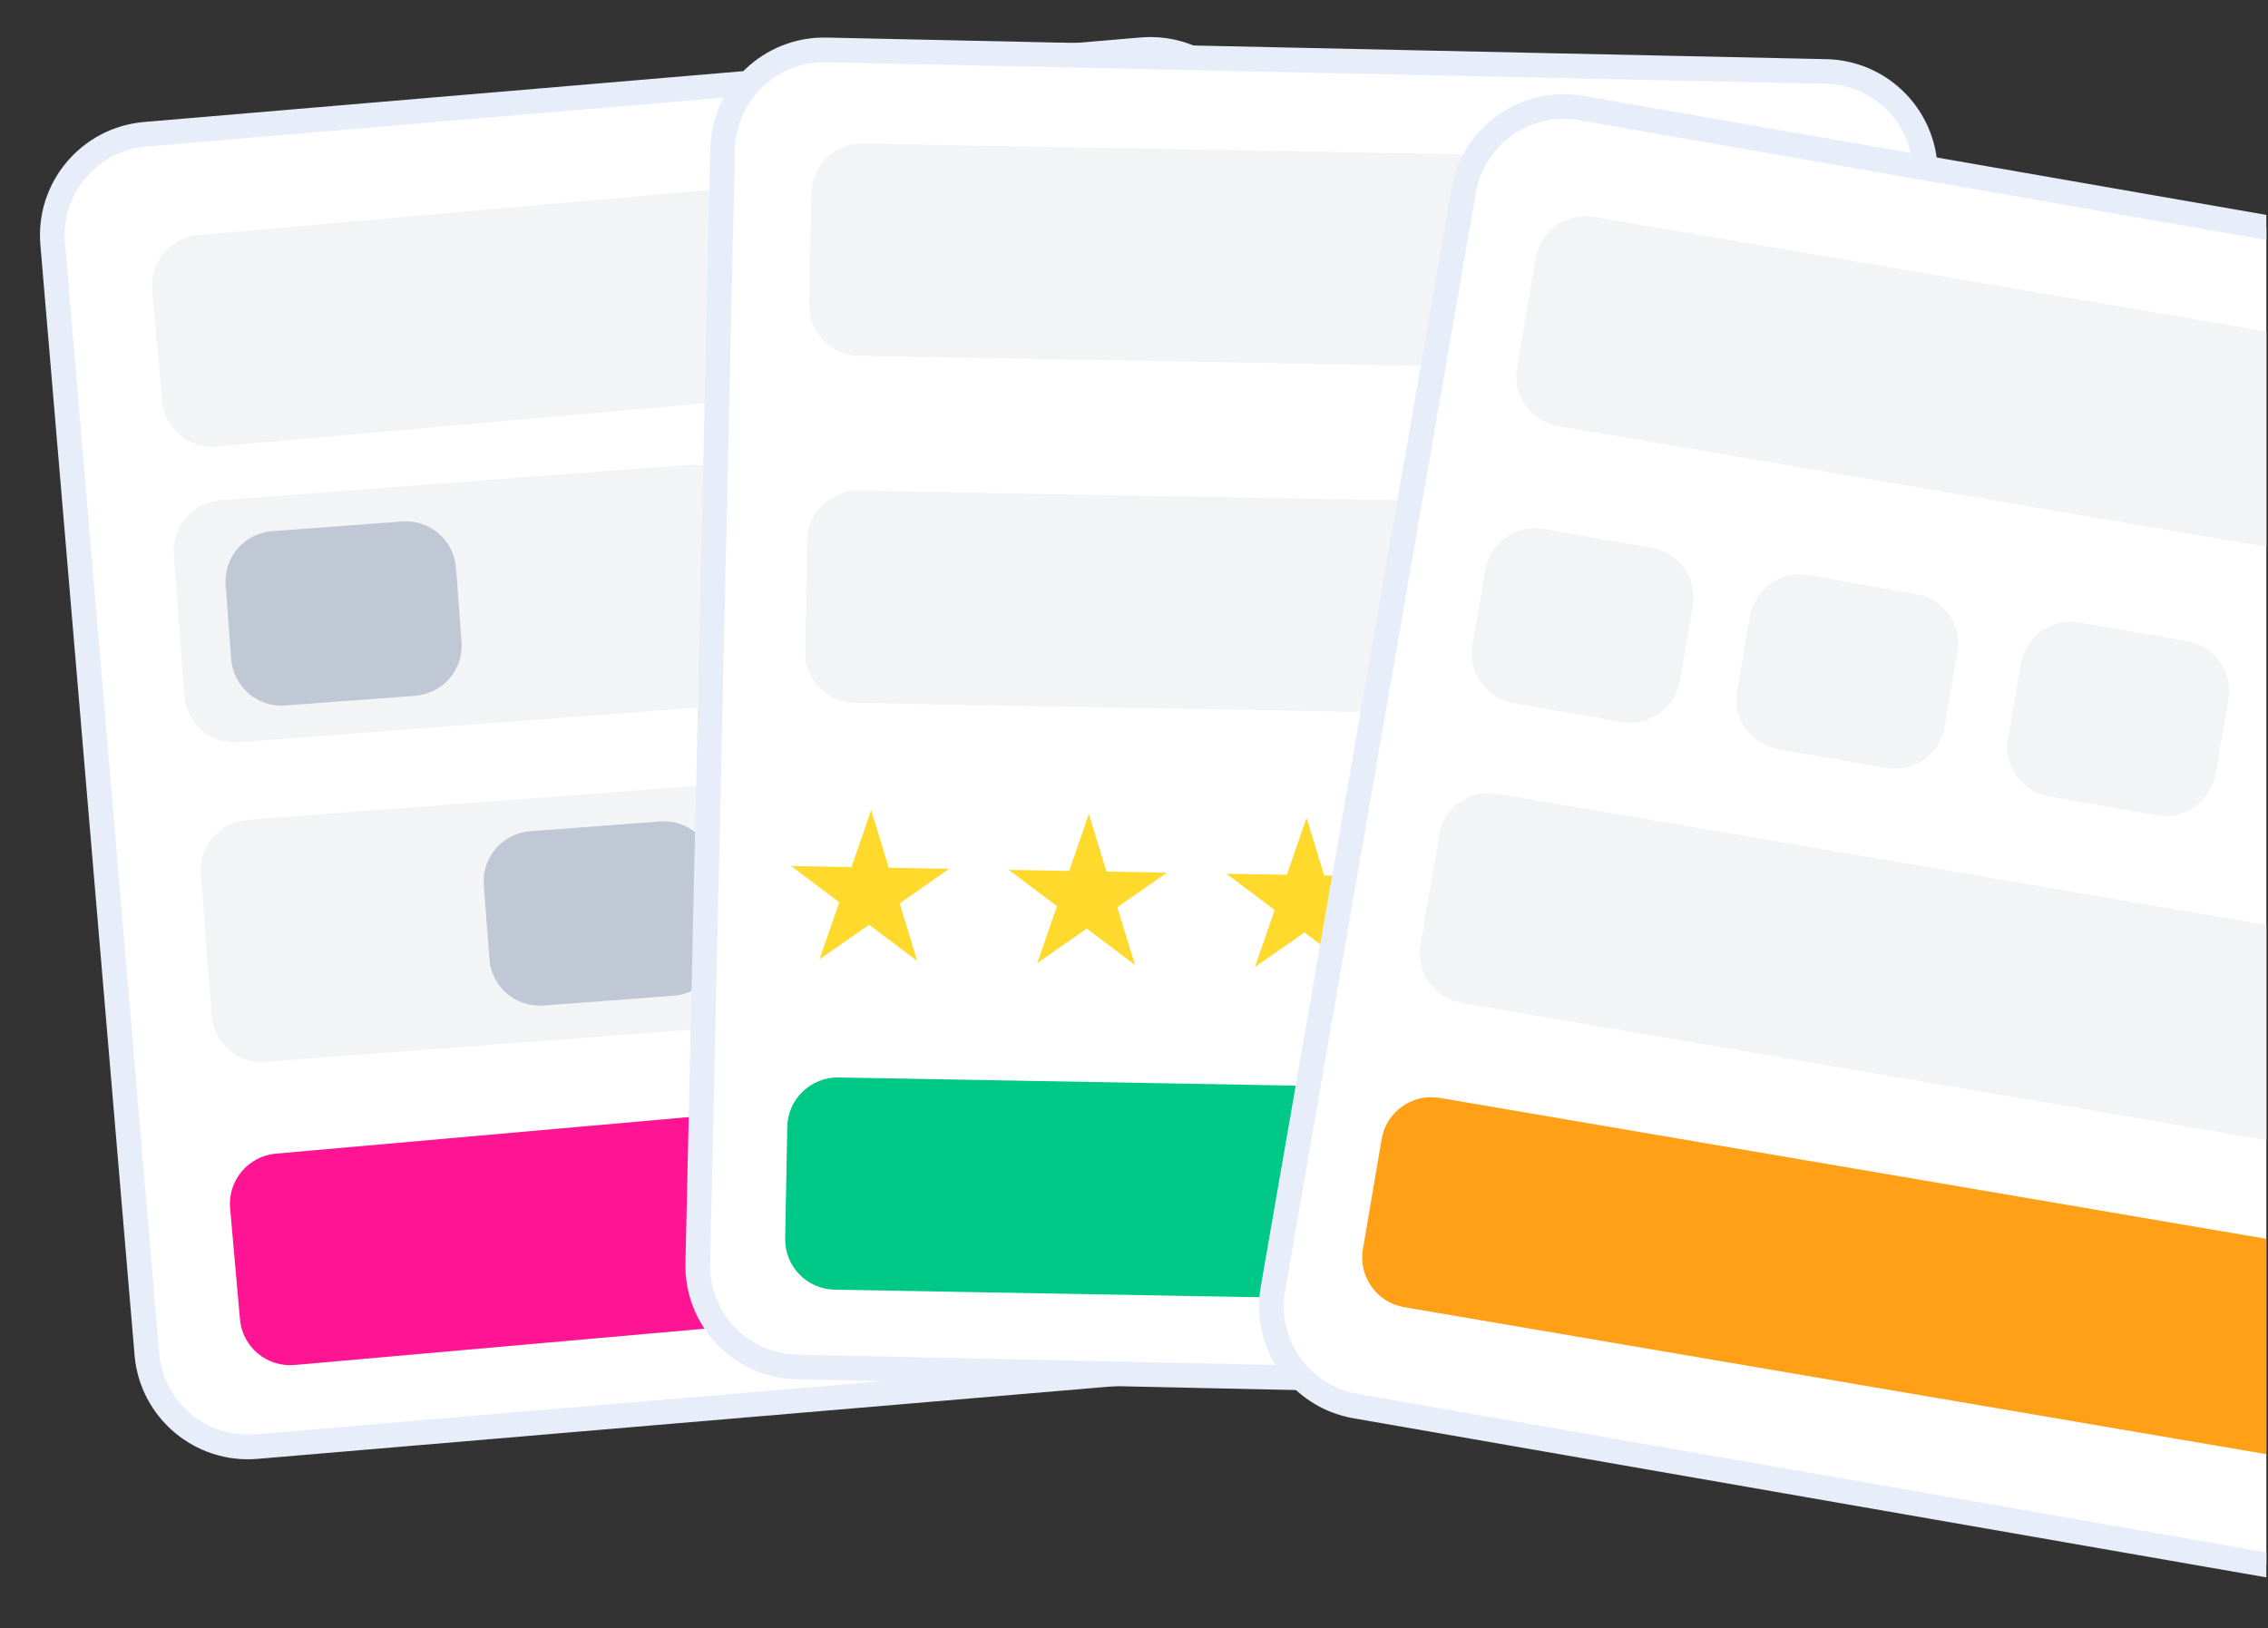 <svg xmlns="http://www.w3.org/2000/svg" width="100%" height="100%" viewBox="0 0 766 550" fill-rule="evenodd" stroke-linecap="round"><rect x="0" y="0" width="766" height="550" fill="#333333" stroke="none"/><style><![CDATA[.B{fill:#f3f4f6}.C{fill:#ffda2c}.D{stroke:#e7edf9}.E{stroke-width:8.337}.F{fill:#c1c8d5}]]></style><g transform="scale(.841 1)"><clipPath id="A"><path d="M0 0h910.155v549.002H0z"/></clipPath><g clip-path="url(#A)"><g transform="matrix(1.322 0 0 .9 -712.505 -73.699)"><g transform="matrix(.897 -.094 .076 1.107 -410.111 -1943.74)"><path d="M1313.269 1989.548c0-18.892-15.336-34.233-34.227-34.233H941.551c-18.89 0-34.227 15.341-34.227 34.233v376.528c0 18.892 15.338 34.222 34.227 34.222h337.491c18.891 0 34.227-15.331 34.227-34.222v-376.528z" fill="#fff" class="D E"/><g transform="matrix(1.359 -.005 .005 1.419 710.872 1818.94)" class="B"><use href="#C"/></g><g transform="matrix(.754 .007 -.015 1.623 814.688 1881.74)" class="B"><use href="#D"/></g><g transform="matrix(.305 .003 -.011 1.169 906.079 1949.59)" class="F"><use href="#E"/></g><g transform="matrix(.754 .007 -.015 1.623 814.688 1990.11)" class="B"><use href="#D"/></g><g transform="matrix(.305 .003 -.011 1.169 984.333 2057.96)" class="F"><use href="#E"/></g><g transform="matrix(1.359 -.005 .005 1.419 710.872 2130.39)"><use href="#C" fill="#ff1593"/></g></g><g transform="matrix(.9 .024 -.02 1.111 -437.28 -2105.5)"><use href="#F" fill="#fff" class="D E"/><g transform="matrix(.617 -.008 .014 1.074 1300.79 1835.87)" class="C"><g transform="matrix(2.706 .014 -.025 1.553 -2398.86 -696.296)"><use href="#G"/></g><g transform="matrix(2.706 .014 -.025 1.553 -2279.79 -695.672)"><use href="#G"/></g><g transform="matrix(2.706 .014 -.025 1.553 -2160.72 -695.047)"><use href="#G"/></g><g transform="matrix(2.706 .014 -.025 1.553 -2047.07 -694.451)"><use href="#G"/></g><g transform="matrix(2.706 .014 -.025 1.553 -1925.3 -693.812)"><use href="#G"/></g></g><g transform="matrix(1.359 -.005 .005 1.419 1175.72 1932.09)" class="B"><use href="#C"/></g><g transform="matrix(1.359 -.005 .005 1.419 1174.47 1814.83)" class="B"><use href="#C"/></g><g transform="matrix(-1.669 .006 -.005 -1.327 3563.37 2879.94)" class="F"><path d="M1109.32 556.134l8.61 12.667h-17.22l8.61-12.667z"/></g><g transform="matrix(1.359 -.005 .005 1.419 1173.37 2130.39)"><use href="#C" fill="#00c988"/></g></g><g transform="matrix(.887 .191 -.154 1.095 -338.908 -2375.93)"><path d="M2242.389 1989.548c0-18.892-15.336-34.233-34.227-34.233h-337.491c-18.89 0-34.227 15.341-34.227 34.233v376.528c0 18.892 15.338 34.222 34.227 34.222h337.491c18.891 0 34.227-15.331 34.227-34.222v-376.528z" fill="#fff" class="D E"/><g transform="matrix(1.359 -.005 .005 1.419 1636.89 2016.48)" class="B"><use href="#C"/></g><g transform="matrix(1.359 -.005 .005 1.419 1635.65 1818.94)" class="B"><use href="#C"/></g><g transform="matrix(.278 0 0 1.181 1818.93 1953.8)" class="B"><use href="#H"/></g><g transform="matrix(.278 0 0 1.181 1909.56 1953.8)" class="B"><use href="#H"/></g><g transform="matrix(.278 0 0 1.181 2002.34 1953.8)" class="B"><use href="#H"/></g><g transform="matrix(.278 0 0 1.181 2095.38 1953.8)" class="B"><use href="#H"/></g><g transform="matrix(1.359 -.005 .005 1.419 1635.33 2121.03)"><use href="#C" fill="#ffa017"/></g></g></g></g></g><defs ><path id="C" d="M423.333 133.713c0-6.611-5.605-11.978-12.509-11.978h-230.59c-6.904 0-12.509 5.367-12.509 11.978v26.564c0 6.611 5.605 11.979 12.509 11.979h230.59c6.904 0 12.509-5.368 12.509-11.979v-26.564z"/><path id="D" d="M423.333 132.207c0-5.78-10.101-10.472-22.544-10.472h-210.52c-12.443 0-22.544 4.692-22.544 10.472v29.577c0 5.78 10.101 10.472 22.544 10.472h210.52c12.443 0 22.544-4.692 22.544-10.472v-29.577z"/><path id="E" d="M423.333 136.274c0-8.025-24.948-14.539-55.678-14.539H223.403c-30.73 0-55.678 6.514-55.678 14.539v21.443c0 8.024 24.948 14.539 55.678 14.539h144.252c30.73 0 55.678-6.515 55.678-14.539v-21.443z"/><path id="F" d="M1778.769 1989.548c0-18.892-15.336-34.233-34.227-34.233h-337.491c-18.89 0-34.227 15.341-34.227 34.233v376.528c0 18.892 15.338 34.222 34.227 34.222h337.491c18.891 0 34.227-15.331 34.227-34.222v-376.528z"/><path id="G" d="M965.837 665.917l3.773 11.615h12.213l-9.88 7.178 3.773 11.614-9.879-7.178-9.88 7.178 3.774-11.614-9.88-7.178h12.212l3.774-11.615z"/><path id="H" d="M423.333 136.131c0-7.946-27.4-14.396-61.15-14.396H228.875c-33.75 0-61.15 6.45-61.15 14.396v21.728c0 7.946 27.4 14.397 61.15 14.397h133.308c33.75 0 61.15-6.451 61.15-14.397v-21.728z"/></defs></svg>